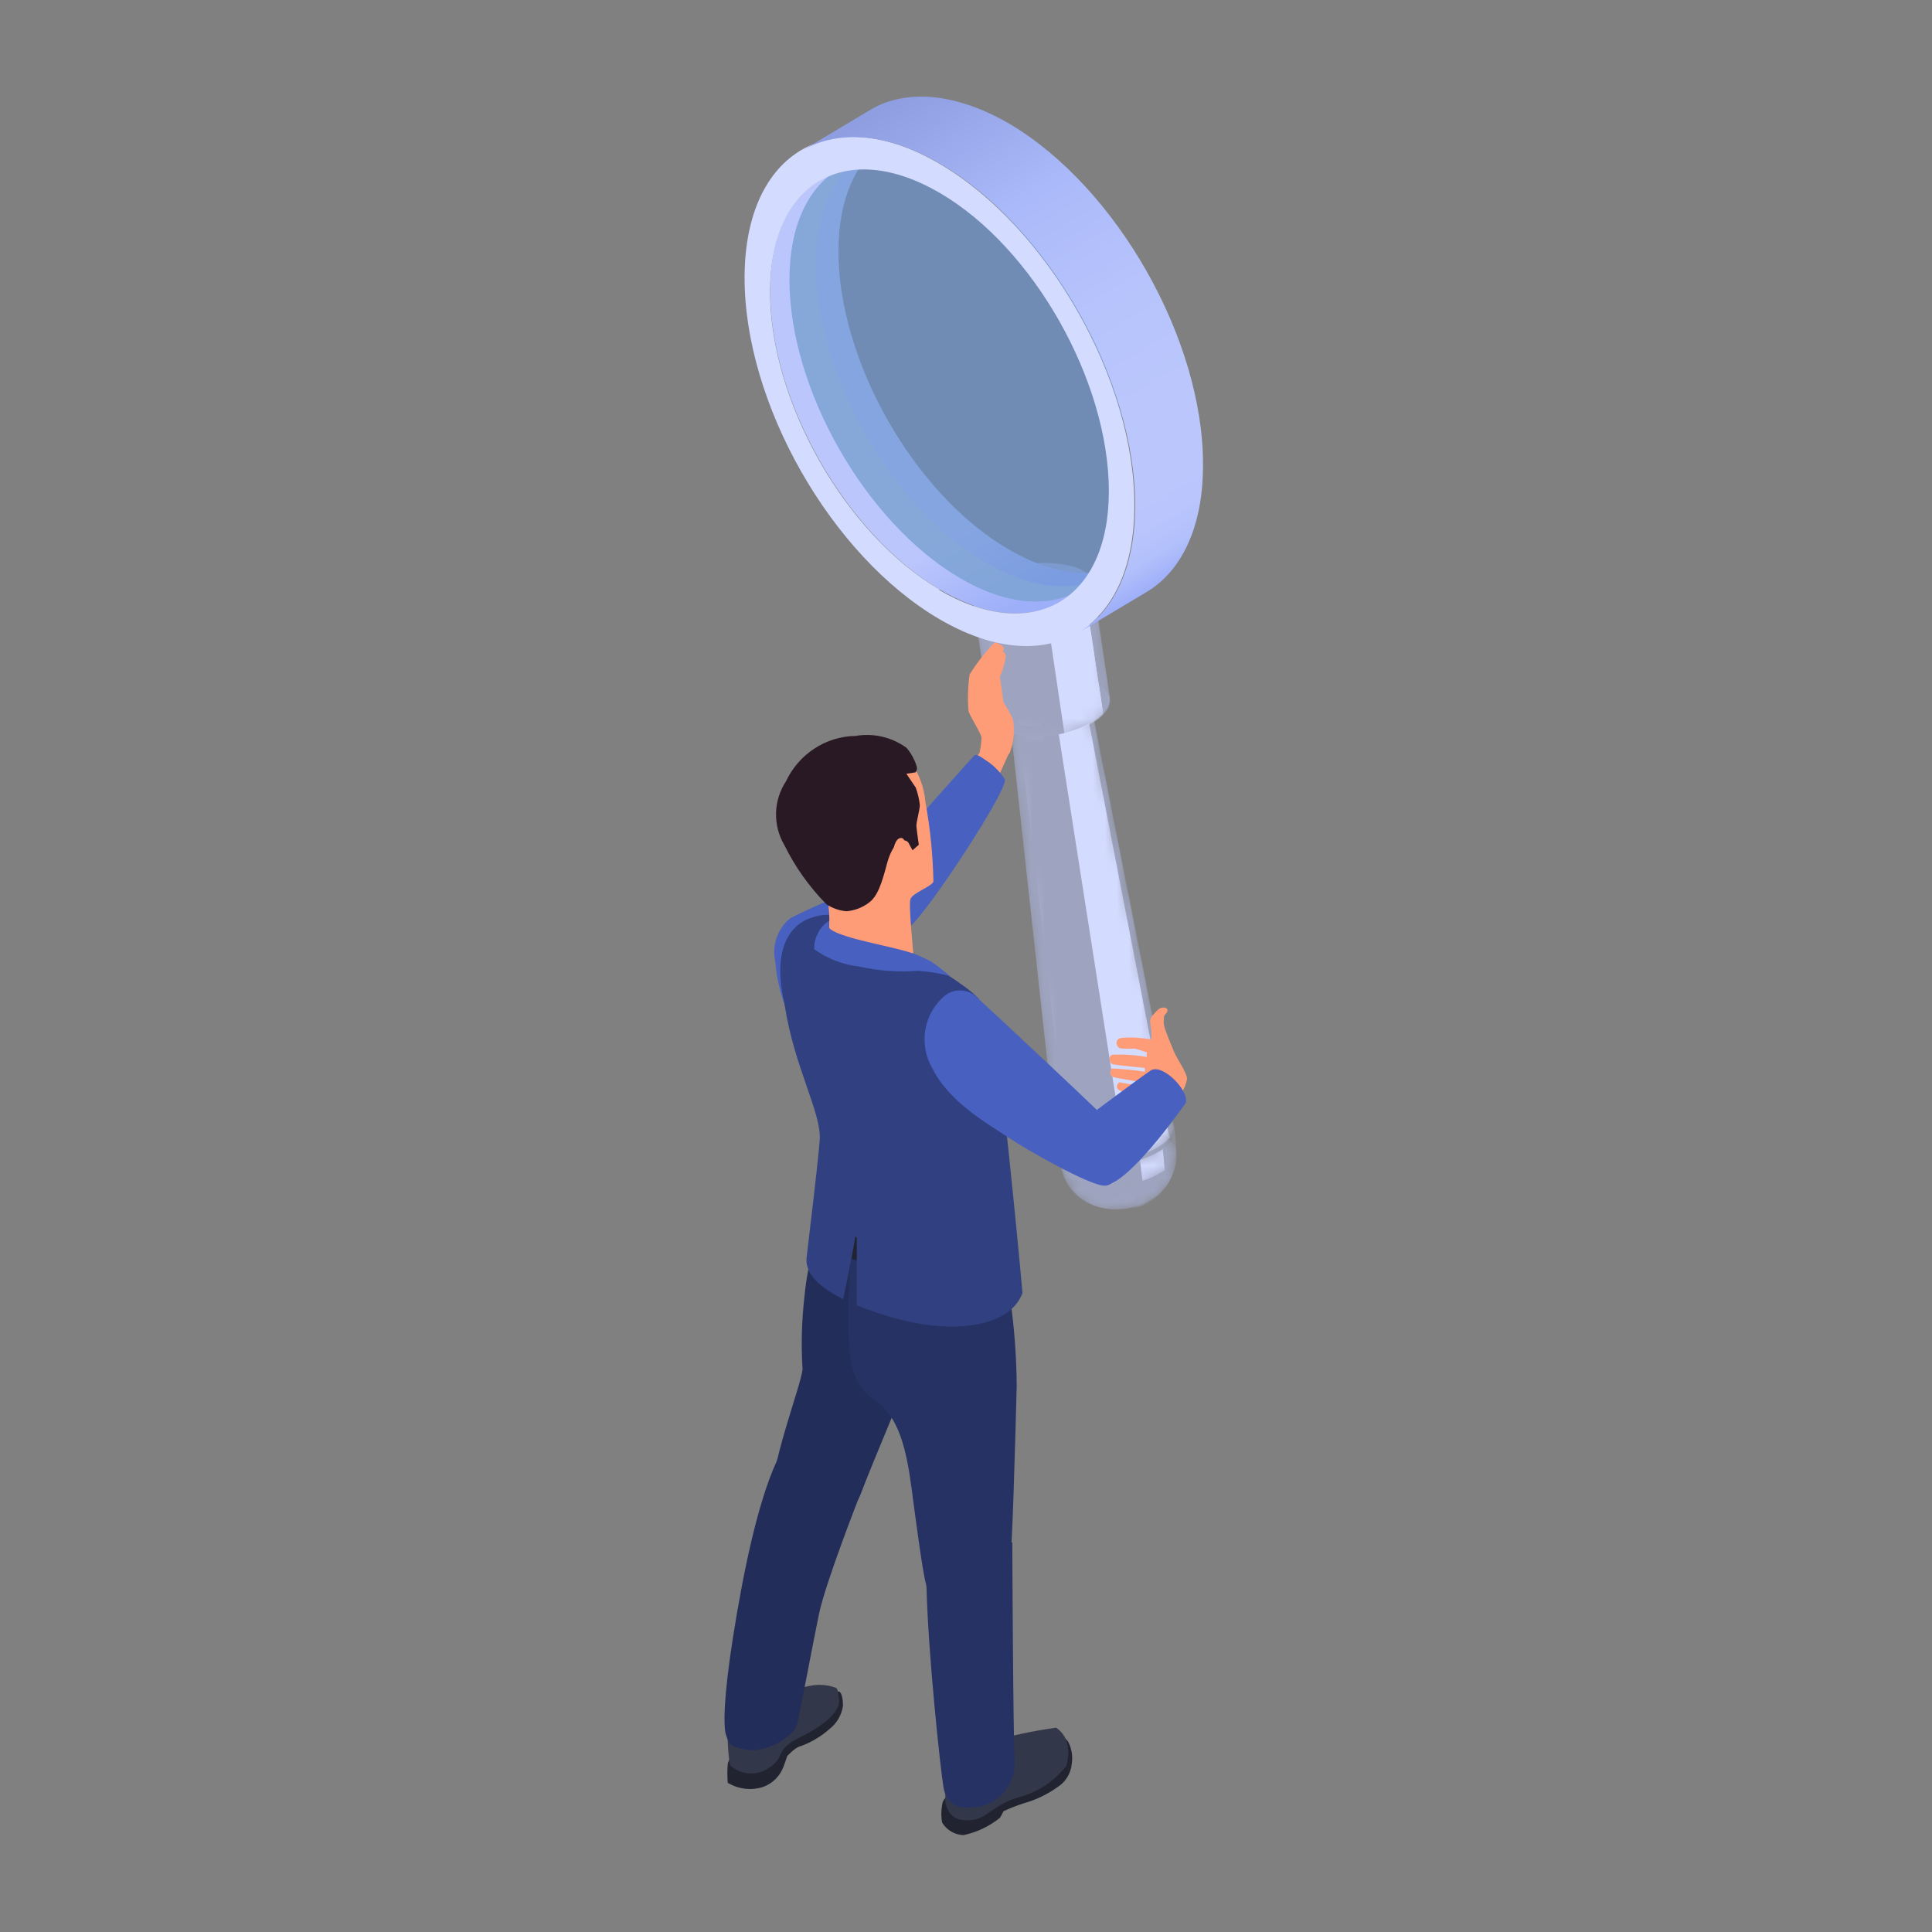 <svg width="160" height="160" viewBox="0 0 160 160" fill="none" xmlns="http://www.w3.org/2000/svg">
<rect x="0" y="0" width="160" height="160" fill="#808080" stroke="none"/>
<path d="M93.815 98.852C94.153 98.981 94.138 99.253 93.815 99.453C93.625 99.559 93.417 99.627 93.202 99.651C92.987 99.676 92.77 99.657 92.562 99.596C92.238 99.468 92.252 99.196 92.562 98.996C92.947 98.788 93.394 98.737 93.815 98.852Z" fill="#A2A8C4"/>
<mask id="mask0_1903_414" style="mask-type:luminance" maskUnits="userSpaceOnUse" x="87" y="93" width="11" height="8">
<path d="M87.959 96.807C87.804 96.149 88.296 95.377 89.366 94.748C91.426 93.643 93.824 93.382 96.067 94.018C96.145 94.96 95.972 95.907 95.566 96.757C95.159 97.608 94.535 98.332 93.758 98.853C93.338 98.737 92.89 98.788 92.505 98.996C92.154 99.196 92.139 99.468 92.505 99.597C92.713 99.657 92.931 99.676 93.146 99.652C93.361 99.627 93.569 99.56 93.758 99.454C94.124 99.253 94.138 98.981 93.758 98.853C94.535 98.332 95.159 97.608 95.566 96.757C95.972 95.907 96.145 94.96 96.067 94.018C96.898 94.319 97.32 94.79 97.362 95.32C97.362 95.463 97.362 95.663 97.362 95.806C97.355 96.051 97.326 96.295 97.278 96.536C97.226 96.781 97.15 97.02 97.052 97.251C96.957 97.49 96.839 97.72 96.701 97.937C96.19 98.706 95.471 99.307 94.631 99.668C93.695 100.074 92.671 100.222 91.661 100.097C90.728 99.994 89.851 99.593 89.155 98.953C88.869 98.696 88.622 98.397 88.423 98.066C88.195 97.678 88.037 97.252 87.959 96.807Z" fill="white"/>
</mask>
<g mask="url(#mask0_1903_414)">
<path d="M87.959 96.807C89.141 101.17 94.998 101.099 96.912 97.666C97.297 96.949 97.473 96.135 97.419 95.32C97.419 94.79 96.954 94.319 96.124 94.018C96.202 94.96 96.029 95.907 95.622 96.757C95.216 97.608 94.592 98.332 93.815 98.853C94.153 98.981 94.139 99.253 93.815 99.454C93.626 99.56 93.418 99.627 93.203 99.652C92.988 99.676 92.77 99.657 92.562 99.597C92.239 99.468 92.253 99.196 92.562 98.996C92.947 98.788 93.395 98.737 93.815 98.853C94.592 98.332 95.216 97.608 95.622 96.757C96.029 95.907 96.202 94.96 96.124 94.018C93.881 93.382 91.483 93.643 89.423 94.748C88.297 95.391 87.804 96.178 88.015 96.807H87.959Z" fill="#9EA4BF"/>
<path d="M93.815 98.853C94.153 98.981 94.139 99.253 93.815 99.453C93.626 99.56 93.417 99.627 93.202 99.652C92.987 99.676 92.77 99.657 92.562 99.597C92.238 99.468 92.252 99.196 92.562 98.996C92.947 98.788 93.394 98.737 93.815 98.853C94.592 98.332 95.216 97.608 95.622 96.757C96.028 95.906 96.202 94.96 96.124 94.018C94.815 93.604 93.423 93.54 92.083 93.832L92.407 93.946C94.688 94.819 95.138 97.68 93.547 98.381C93.125 98.567 92.66 98.667 92.252 98.896C91.844 99.124 91.689 99.382 91.323 99.482C90.845 99.573 90.351 99.502 89.915 99.282C89.272 98.983 88.747 98.47 88.427 97.828C88.108 97.186 88.012 96.453 88.156 95.749C88.037 95.894 87.951 96.064 87.905 96.247C87.858 96.43 87.853 96.622 87.888 96.807L87.973 97.122C88.047 97.354 88.141 97.579 88.254 97.794L88.409 98.066L88.634 98.409L88.832 98.652L89.141 98.953L89.366 99.153C89.492 99.252 89.624 99.343 89.761 99.425L90 99.582C90.182 99.677 90.37 99.758 90.563 99.825L90.816 99.911L91.14 100.011H91.379H91.647H91.872H92.956H93.167H93.364H93.576H93.773H93.984H94.195L94.406 99.925L94.617 99.84L94.843 99.74L95.082 99.611L95.307 99.468C95.617 99.253 95.687 99.196 95.955 98.981L96.152 98.781L96.518 98.352L96.687 98.109C96.687 97.98 96.856 97.823 96.912 97.694L97.039 97.422C97.039 97.293 97.151 97.136 97.179 97.007L97.264 96.707C97.264 96.593 97.264 96.421 97.334 96.307V95.491C97.334 94.962 96.87 94.49 96.039 94.19C96.117 95.132 95.944 96.078 95.538 96.929C95.131 97.78 94.507 98.503 93.73 99.024L93.815 98.853Z" fill="#9EA4BF"/>
<path d="M89.986 97.466C91.084 98.295 93.237 97.151 92.914 95.921C92.776 95.603 92.551 95.332 92.265 95.141C91.978 94.951 91.644 94.85 91.302 94.85C90.96 94.85 90.625 94.951 90.339 95.141C90.053 95.332 89.827 95.603 89.69 95.921C89.562 96.175 89.521 96.465 89.575 96.745C89.628 97.025 89.773 97.279 89.986 97.466Z" fill="#D3DBFF"/>
<path d="M90.732 96.664C90.846 96.76 90.981 96.827 91.125 96.859C91.269 96.892 91.419 96.888 91.562 96.85C91.773 96.764 92.294 96.535 92.21 96.049C92.153 95.918 92.065 95.804 91.954 95.715C91.844 95.626 91.714 95.566 91.576 95.54C91.438 95.513 91.295 95.52 91.16 95.562C91.026 95.603 90.903 95.677 90.802 95.777C90.69 95.897 90.628 96.056 90.628 96.221C90.628 96.386 90.69 96.544 90.802 96.664H90.732Z" fill="#E6EAFF"/>
</g>
<mask id="mask1_1903_414" style="mask-type:luminance" maskUnits="userSpaceOnUse" x="95" y="92" width="3" height="4">
<path d="M97.419 95.32C97.419 94.79 96.954 94.318 96.124 94.018L95.955 92.173C96.799 92.502 97.236 92.974 97.278 93.517C97.32 94.061 97.376 94.719 97.419 95.32Z" fill="white"/>
</mask>
<g mask="url(#mask1_1903_414)">
<path d="M97.419 95.32L97.278 93.489C97.278 92.945 96.799 92.473 95.955 92.144L96.124 93.989C96.954 94.29 97.376 94.762 97.419 95.291V95.32Z" fill="#9EA4BF"/>
</g>
<mask id="mask2_1903_414" style="mask-type:luminance" maskUnits="userSpaceOnUse" x="87" y="91" width="10" height="6">
<path d="M87.551 95.062C87.396 94.376 87.903 93.632 89.057 92.931C91.177 91.796 93.644 91.525 95.955 92.173L96.124 94.018C93.88 93.382 91.483 93.643 89.423 94.748C88.297 95.391 87.804 96.178 88.015 96.808C87.818 96.221 87.691 95.635 87.551 95.062Z" fill="white"/>
</mask>
<g mask="url(#mask2_1903_414)">
<path d="M96.124 94.018L95.955 92.173C94.585 91.748 93.132 91.684 91.731 91.987L92.013 93.832C93.358 93.54 94.754 93.604 96.067 94.018H96.124Z" fill="#9EA4BF"/>
<path d="M92.069 93.832L91.788 92.058C90.834 92.225 89.912 92.543 89.057 93.002C88.582 93.255 88.165 93.606 87.832 94.032L88.226 95.82C88.553 95.407 88.961 95.066 89.423 94.819C90.25 94.37 91.144 94.061 92.069 93.903V93.832Z" fill="#D3DBFF"/>
<path d="M88.226 95.748L87.832 93.96C87.707 94.111 87.617 94.288 87.568 94.479C87.519 94.669 87.513 94.869 87.55 95.062L87.959 96.807C87.923 96.621 87.929 96.43 87.975 96.247C88.021 96.064 88.107 95.894 88.226 95.748Z" fill="#9EA4BF"/>
</g>
<mask id="mask3_1903_414" style="mask-type:luminance" maskUnits="userSpaceOnUse" x="87" y="93" width="11" height="6">
<path d="M87.959 96.807C87.818 96.221 87.692 95.634 87.551 95.062C87.656 95.35 87.83 95.607 88.055 95.811C88.281 96.016 88.552 96.161 88.846 96.235C91.156 96.883 93.623 96.612 95.744 95.477C96.814 94.862 97.32 94.147 97.278 93.517C97.278 93.817 97.278 94.118 97.278 94.418C97.278 94.719 97.278 95.019 97.349 95.319C97.349 95.934 96.898 96.621 95.856 97.222C93.797 98.327 91.399 98.588 89.156 97.951C88.881 97.872 88.629 97.726 88.42 97.527C88.212 97.328 88.054 97.081 87.959 96.807Z" fill="white"/>
</mask>
<g mask="url(#mask3_1903_414)">
<path d="M87.959 96.807L87.551 95.061C87.656 95.349 87.83 95.607 88.055 95.811C88.281 96.015 88.552 96.161 88.846 96.234C90.694 96.783 92.665 96.723 94.477 96.063L94.618 97.779C92.88 98.398 90.996 98.453 89.226 97.937C88.938 97.867 88.672 97.727 88.451 97.527C88.229 97.327 88.061 97.075 87.959 96.792V96.807Z" fill="#9EA4BF"/>
<path d="M94.617 97.78L94.406 96.049C94.894 95.901 95.365 95.705 95.814 95.463C96.005 95.357 96.188 95.237 96.363 95.105L96.532 96.864C96.36 96.988 96.181 97.103 95.997 97.208C95.581 97.444 95.142 97.635 94.688 97.78H94.617Z" fill="#D3DBFF"/>
<path d="M96.461 96.879L96.293 95.119C96.575 94.956 96.812 94.724 96.984 94.445C97.156 94.165 97.257 93.846 97.278 93.517L97.419 95.319C97.4 95.64 97.303 95.951 97.136 96.223C96.969 96.496 96.737 96.721 96.461 96.879Z" fill="#9EA4BF"/>
</g>
<mask id="mask4_1903_414" style="mask-type:luminance" maskUnits="userSpaceOnUse" x="87" y="91" width="9" height="5">
<path d="M87.466 94.561C87.395 93.903 87.902 93.131 89 92.559C91.121 91.423 93.588 91.152 95.898 91.8C95.906 91.924 95.906 92.049 95.898 92.172C93.588 91.524 91.121 91.795 89 92.93C87.846 93.603 87.339 94.361 87.494 95.062C87.501 95.019 87.501 94.976 87.494 94.933C87.5 94.895 87.5 94.856 87.494 94.819C87.494 94.819 87.494 94.733 87.494 94.69C87.494 94.647 87.466 94.604 87.466 94.561Z" fill="white"/>
</mask>
<g mask="url(#mask4_1903_414)">
<path d="M87.466 94.561C87.481 94.73 87.509 94.898 87.551 95.062C87.396 94.389 87.903 93.631 89.057 92.93C91.178 91.795 93.644 91.524 95.955 92.172C95.963 92.049 95.963 91.924 95.955 91.8C93.644 91.152 91.178 91.423 89.057 92.559C87.959 93.174 87.452 93.903 87.523 94.561H87.466Z" fill="#9EA4BF"/>
<path d="M87.818 93.989C87.818 93.832 87.917 93.66 87.987 93.503C88.054 93.369 88.129 93.24 88.212 93.117C87.981 93.273 87.791 93.486 87.661 93.736C87.531 93.986 87.464 94.264 87.466 94.547V94.676V94.79V94.919V95.005C87.43 94.817 87.436 94.624 87.482 94.438C87.528 94.253 87.614 94.08 87.734 93.932L87.818 93.989Z" fill="#9EA4BF"/>
<path d="M90.774 91.844C91.135 91.835 91.495 91.879 91.844 91.972C93.21 91.694 94.622 91.763 95.955 92.173C95.963 92.049 95.963 91.925 95.955 91.801C94.27 91.286 92.473 91.286 90.788 91.801L90.774 91.844Z" fill="#9EA4BF"/>
</g>
<mask id="mask5_1903_414" style="mask-type:luminance" maskUnits="userSpaceOnUse" x="87" y="95" width="11" height="6">
<path d="M90.634 99.826C90.351 99.726 90.082 99.591 89.831 99.425C89.522 99.235 89.237 99.004 88.987 98.739L88.705 98.409C88.606 98.266 88.452 98.052 88.367 97.894C88.182 97.553 88.044 97.187 87.959 96.807C88.061 97.09 88.229 97.342 88.451 97.542C88.672 97.742 88.938 97.882 89.226 97.952C91.469 98.588 93.867 98.327 95.927 97.222C96.968 96.621 97.461 95.935 97.419 95.32C97.419 95.506 97.419 95.763 97.419 95.963C97.419 96.164 97.419 96.293 97.349 96.436C97.279 96.814 97.156 97.18 96.983 97.523C96.619 98.253 96.064 98.867 95.378 99.296C94.665 99.747 93.861 100.025 93.027 100.112C92.671 100.149 92.313 100.149 91.957 100.112C91.505 100.077 91.06 99.981 90.634 99.826Z" fill="white"/>
</mask>
<g mask="url(#mask5_1903_414)">
<path d="M90.634 99.826C89.977 99.586 89.389 99.185 88.923 98.658C88.456 98.132 88.125 97.496 87.959 96.807C88.061 97.09 88.229 97.342 88.451 97.542C88.672 97.742 88.938 97.882 89.226 97.952C91.469 98.588 93.867 98.327 95.927 97.222C96.968 96.621 97.461 95.935 97.419 95.32C97.56 99.268 93.351 100.898 90.634 99.826Z" fill="#9EA4BF"/>
<path d="M97.405 96.135C97.372 96.373 97.32 96.607 97.25 96.836L97.151 97.136C97.151 97.251 97.039 97.408 96.982 97.523L96.841 97.794C96.841 97.909 96.673 98.066 96.588 98.181L96.405 98.409L96.025 98.81L95.814 98.982C95.605 99.151 95.384 99.304 95.152 99.439L94.941 99.554L94.688 99.668L94.477 99.754L94.265 99.84H94.054H93.843H93.646H93.435H93.238H93.027H91.957H91.717H91.478H91.211H90.957L90.633 99.725L90.366 99.625C90.181 99.537 90.003 99.437 89.831 99.325L89.578 99.211C89.465 99.11 89.31 98.996 89.212 98.896L88.986 98.681L88.705 98.352L88.578 98.152C88.5 98.038 88.429 97.919 88.367 97.794L88.226 97.523C88.133 97.29 88.058 97.051 88.001 96.808C88.103 97.09 88.271 97.342 88.493 97.542C88.714 97.742 88.98 97.882 89.268 97.952C91.035 98.455 92.912 98.395 94.645 97.78H94.969C95.535 97.649 96.049 97.35 96.447 96.922C96.725 96.766 96.96 96.541 97.13 96.269C97.3 95.996 97.399 95.685 97.419 95.363V95.677C97.419 95.835 97.419 96.021 97.419 96.178L97.405 96.135Z" fill="#9EA4BF"/>
</g>
<mask id="mask6_1903_414" style="mask-type:luminance" maskUnits="userSpaceOnUse" x="87" y="93" width="11" height="4">
<path d="M87.551 95.062C87.551 94.847 87.48 94.676 87.466 94.561C87.466 95.076 87.959 95.548 88.79 95.863C91.1 96.511 93.567 96.24 95.687 95.105C96.828 94.447 97.349 93.675 97.208 93.017C97.22 93.183 97.22 93.351 97.208 93.517C97.208 94.161 96.743 94.862 95.673 95.477C93.553 96.612 91.086 96.883 88.775 96.235C88.495 96.15 88.239 96 88.026 95.796C87.814 95.593 87.651 95.341 87.551 95.062Z" fill="white"/>
</mask>
<g mask="url(#mask6_1903_414)">
<path d="M87.551 95.062C87.509 94.898 87.481 94.73 87.466 94.561C87.466 95.076 87.959 95.548 88.79 95.863C91.1 96.511 93.567 96.24 95.687 95.105C96.828 94.447 97.349 93.675 97.208 93.017C97.221 93.183 97.221 93.351 97.208 93.517C97.208 94.161 96.743 94.862 95.673 95.477C93.553 96.612 91.086 96.883 88.775 96.235C88.483 96.16 88.212 96.014 87.986 95.81C87.761 95.606 87.587 95.349 87.48 95.062H87.551Z" fill="#9EA4BF"/>
<path d="M88.846 96.235C88.553 96.16 88.282 96.015 88.057 95.81C87.831 95.606 87.657 95.349 87.551 95.062V94.919V94.833V94.719V94.605C87.551 95.119 88.043 95.591 88.874 95.906C90.304 96.349 91.825 96.399 93.28 96.049C93.748 96.111 94.221 96.111 94.688 96.049C92.855 96.739 90.853 96.819 88.973 96.278L88.846 96.235Z" fill="#9EA4BF"/>
<path d="M97.222 93.059V93.145V93.26V93.346V93.489C97.222 94.032 96.898 94.618 96.138 95.162C96.398 94.885 96.604 94.56 96.743 94.204C96.886 94.048 96.993 93.862 97.056 93.659C97.12 93.456 97.138 93.242 97.109 93.031L97.222 93.059Z" fill="#9EA4BF"/>
</g>
<mask id="mask7_1903_414" style="mask-type:luminance" maskUnits="userSpaceOnUse" x="89" y="57" width="9" height="37">
<path d="M97.207 93.016C97.109 92.53 96.687 92.101 95.898 91.8L89.394 57.156C89.93 57.356 90.239 57.657 90.296 58C92.604 69.672 94.908 81.344 97.207 93.016Z" fill="white"/>
</mask>
<g mask="url(#mask7_1903_414)">
<path d="M97.207 93.016L90.296 58C90.296 57.657 89.93 57.356 89.394 57.156L95.898 91.8C96.687 92.101 97.109 92.53 97.207 93.016Z" fill="#9EA4BF"/>
</g>
<mask id="mask8_1903_414" style="mask-type:luminance" maskUnits="userSpaceOnUse" x="83" y="56" width="13" height="39">
<path d="M83.566 59.059C83.566 58.616 83.876 58.115 84.622 57.629C86.089 56.842 87.795 56.653 89.394 57.099L95.898 91.801C93.588 91.152 91.121 91.424 89 92.559C87.902 93.174 87.395 93.903 87.466 94.561C86.171 82.737 84.871 70.903 83.566 59.059Z" fill="white"/>
</mask>
<g mask="url(#mask8_1903_414)">
<path d="M95.898 91.801L89.395 57.157C88.232 56.806 86.995 56.806 85.833 57.157L90.746 91.815C92.426 91.3 94.218 91.3 95.898 91.815V91.801Z" fill="#9EA4BF"/>
<path d="M90.746 91.844L85.833 57.185C85.413 57.309 85.007 57.477 84.622 57.686C84.427 57.788 84.246 57.918 84.087 58.072L88.198 93.117C88.445 92.902 88.714 92.715 89 92.559C89.549 92.244 90.136 92.004 90.746 91.844Z" fill="#D3DBFF"/>
<path d="M88.198 93.117L84.087 58.072C83.929 58.182 83.799 58.329 83.708 58.501C83.618 58.673 83.569 58.864 83.566 59.059L87.466 94.562C87.464 94.281 87.53 94.004 87.658 93.754C87.785 93.505 87.971 93.291 88.198 93.131V93.117Z" fill="#9EA4BF"/>
</g>
<mask id="mask9_1903_414" style="mask-type:luminance" maskUnits="userSpaceOnUse" x="83" y="58" width="15" height="39">
<path d="M87.466 94.561C86.171 82.737 84.871 70.903 83.566 59.059C83.566 59.431 83.918 59.745 84.481 59.96C86.079 60.414 87.786 60.23 89.254 59.445C90.042 58.987 90.394 58.458 90.295 58.015L93.758 75.523C94.913 81.359 96.062 87.195 97.207 93.031C97.348 93.703 96.827 94.461 95.687 95.119C93.566 96.254 91.1 96.526 88.789 95.877C87.959 95.548 87.522 95.076 87.466 94.561Z" fill="white"/>
</mask>
<g mask="url(#mask9_1903_414)">
<path d="M87.466 94.561L83.566 59.059C83.566 59.431 83.918 59.745 84.481 59.96C85.468 60.269 86.518 60.303 87.522 60.06L93.153 96.006C91.698 96.355 90.177 96.306 88.747 95.863C87.916 95.548 87.48 95.076 87.424 94.561H87.466Z" fill="#9EA4BF"/>
<path d="M93.196 96.006L87.565 60.06C88.169 59.942 88.752 59.735 89.296 59.445C89.6 59.287 89.868 59.068 90.085 58.801L96.884 94.189C96.558 94.564 96.167 94.874 95.73 95.105C94.95 95.534 94.109 95.838 93.238 96.006H93.196Z" fill="#D3DBFF"/>
<path d="M96.841 94.189L89.986 58.801C90.087 58.697 90.163 58.571 90.207 58.431C90.251 58.292 90.262 58.144 90.239 58L97.151 93.016C97.18 93.227 97.162 93.442 97.099 93.644C97.035 93.847 96.928 94.033 96.785 94.189H96.841Z" fill="#9EA4BF"/>
</g>
<path d="M90.549 56.499C92.422 57.214 92.323 58.716 90.338 59.846C88.178 61.015 85.656 61.292 83.3 60.618C81.427 59.903 81.526 58.416 83.525 57.271C85.685 56.116 88.196 55.84 90.549 56.499ZM89.395 57.157C87.796 56.71 86.089 56.899 84.623 57.686C83.215 58.459 83.215 59.474 84.482 59.96C86.079 60.415 87.787 60.23 89.254 59.446C90.662 58.659 90.662 57.643 89.395 57.157Z" fill="#A2A8C4"/>
<mask id="mask10_1903_414" style="mask-type:luminance" maskUnits="userSpaceOnUse" x="89" y="46" width="3" height="12">
<path d="M91.887 57.729C91.802 57.228 91.366 56.771 90.479 56.456L89.071 46.944C89.888 47.258 90.338 47.702 90.479 48.217C90.859 51.121 91.394 54.868 91.887 57.729Z" fill="white"/>
</mask>
<g mask="url(#mask10_1903_414)">
<path d="M91.887 57.729L90.479 48.217C90.409 47.702 89.958 47.258 89.071 46.944L90.479 56.456C91.296 56.771 91.732 57.228 91.887 57.729Z" fill="#9EA4BF"/>
</g>
<mask id="mask11_1903_414" style="mask-type:luminance" maskUnits="userSpaceOnUse" x="80" y="46" width="11" height="14">
<path d="M80.54 49.833C80.442 49.161 80.962 48.403 82.089 47.759C84.248 46.586 86.771 46.309 89.127 46.987L90.535 56.499C88.178 55.836 85.66 56.112 83.496 57.271C82.356 57.915 81.835 58.702 81.948 59.345C81.54 56.484 80.977 52.68 80.54 49.833Z" fill="white"/>
</mask>
<g mask="url(#mask11_1903_414)">
<path d="M90.549 56.499L89.141 46.987C87.574 46.508 85.907 46.483 84.327 46.915L85.734 56.427C87.309 55.979 88.974 55.979 90.549 56.427V56.499Z" fill="#9EA4BF"/>
<path d="M85.762 56.427L84.355 46.915C83.593 47.094 82.859 47.378 82.173 47.759C81.803 47.965 81.462 48.22 81.159 48.517L82.567 58.044C82.86 57.73 83.203 57.469 83.581 57.271C84.269 56.896 85.003 56.612 85.762 56.427Z" fill="#D3DBFF"/>
<path d="M82.539 58.044L81.131 48.518C80.948 48.68 80.805 48.884 80.712 49.112C80.619 49.34 80.579 49.587 80.596 49.834L82.004 59.346C81.982 59.101 82.02 58.855 82.113 58.628C82.206 58.401 82.352 58.201 82.539 58.044Z" fill="#9EA4BF"/>
</g>
<path d="M89.085 46.987C90.971 47.702 90.873 49.204 88.874 50.334C86.714 51.507 84.191 51.784 81.835 51.106C79.963 50.391 80.047 48.889 82.046 47.759C84.206 46.586 86.729 46.309 89.085 46.987Z" fill="#A2A8C4"/>
<mask id="mask12_1903_414" style="mask-type:luminance" maskUnits="userSpaceOnUse" x="80" y="48" width="13" height="13">
<path d="M82.004 59.345L80.596 49.833C80.681 50.333 81.117 50.791 82.004 51.106C84.36 51.784 86.883 51.507 89.043 50.333C90.169 49.69 90.69 48.903 90.591 48.259L91.999 57.771C92.097 58.444 91.576 59.202 90.45 59.846C88.29 61.015 85.768 61.291 83.412 60.618C82.525 60.318 82.074 59.86 82.004 59.345Z" fill="white"/>
</mask>
<g mask="url(#mask12_1903_414)">
<path d="M82.004 59.345L80.596 49.833C80.681 50.334 81.117 50.791 82.004 51.106C83.572 51.578 85.237 51.602 86.818 51.178L88.226 60.69C86.653 61.145 84.985 61.145 83.412 60.69C82.609 60.389 82.159 59.932 82.088 59.417L82.004 59.345Z" fill="#9EA4BF"/>
<path d="M88.142 60.69L86.734 51.178C87.496 50.999 88.23 50.715 88.916 50.334C89.286 50.128 89.627 49.873 89.93 49.576L91.394 59.159C91.091 59.457 90.75 59.712 90.38 59.917C89.693 60.307 88.953 60.591 88.184 60.761L88.142 60.69Z" fill="#D3DBFF"/>
<path d="M91.394 59.159L89.986 49.647C90.171 49.487 90.317 49.283 90.41 49.055C90.503 48.826 90.541 48.578 90.521 48.331L91.928 57.843C91.946 58.09 91.907 58.337 91.814 58.566C91.722 58.794 91.577 58.997 91.394 59.159Z" fill="#9EA4BF"/>
</g>
<path d="M83.581 62.449C83.95 61.545 84.057 60.553 83.891 59.588C83.666 59.091 83.402 58.613 83.102 58.158C83.102 58.158 82.821 56.055 82.778 55.898C82.736 55.741 82.032 55.498 82.004 55.898C81.954 56.67 81.954 57.444 82.004 58.215C82.003 58.856 81.961 59.497 81.878 60.132C81.79 60.657 81.848 61.198 82.046 61.691C82.398 62.235 83.581 62.449 83.581 62.449Z" fill="#FF9C78"/>
<path d="M82.82 59.259C82.603 58.279 82.556 57.267 82.68 56.27C82.97 55.72 83.17 55.126 83.271 54.51C83.356 54.053 83.06 53.981 83.06 53.981C83.06 53.981 83.215 53.652 83.06 53.538C82.971 53.454 82.865 53.39 82.75 53.352C82.75 53.352 82.469 53.137 82.356 53.223C81.58 54.023 80.891 54.906 80.301 55.855C80.156 56.844 80.123 57.847 80.202 58.844C80.301 59.316 81.258 60.704 81.286 61.104C81.268 61.524 81.212 61.94 81.117 62.349L79.625 64.509C79.625 64.509 81.877 65.939 82.117 65.496C82.356 65.052 83.524 62.449 83.524 62.449L82.82 59.259Z" fill="#FF9C78"/>
<path d="M81.976 63.193C81.342 62.764 80.892 62.392 80.695 62.564C80.498 62.735 71.319 73.006 71.178 73.549C71.038 74.093 73.825 78.069 75.402 76.696C76.978 75.323 83.341 65.625 83.229 64.552C82.892 64.028 82.468 63.569 81.976 63.193Z" fill="#4860BF"/>
<path d="M73.093 73.592H71.178C69.213 74.284 67.295 75.106 65.435 76.052C64.918 76.475 64.529 77.038 64.313 77.675C64.096 78.313 64.061 79 64.21 79.657C64.35 81.413 64.828 83.123 65.618 84.692C65.773 84.82 70.559 79.814 71.587 79.571C73.095 78.981 74.422 77.994 75.43 76.71C75.782 76.152 73.093 73.592 73.093 73.592Z" fill="#4860BF"/>
<path d="M60.846 145.126C60.846 145.126 60.283 145.755 60.269 146.113C60.226 146.622 60.226 147.134 60.269 147.644C60.699 147.903 61.178 148.068 61.675 148.13C62.171 148.191 62.675 148.148 63.154 148.001C63.548 147.867 63.907 147.646 64.206 147.354C64.505 147.062 64.738 146.707 64.886 146.313C64.971 146.099 65.196 145.426 65.196 145.426C65.196 145.426 65.871 144.697 66.266 144.625C67.154 144.308 67.976 143.823 68.687 143.195C69.297 142.726 69.702 142.033 69.813 141.264C69.813 140.763 69.729 140.22 69.503 140.091C68.944 140.076 68.385 140.139 67.842 140.277L60.846 145.126Z" fill="#212430"/>
<path d="M79.019 148.53C79.019 148.53 78.09 148.673 78.02 149.502C77.935 149.975 77.935 150.46 78.02 150.933C78.207 151.243 78.467 151.501 78.777 151.683C79.086 151.865 79.436 151.966 79.794 151.977C80.894 151.744 81.925 151.255 82.806 150.547C82.917 150.373 83.016 150.191 83.102 150.003C83.641 149.748 84.196 149.529 84.763 149.345C85.772 149.068 86.725 148.613 87.578 148.001C87.911 147.792 88.191 147.508 88.397 147.17C88.602 146.833 88.727 146.451 88.761 146.055C88.85 145.459 88.757 144.85 88.493 144.31C88.381 144.038 87.846 143.509 86.565 143.566C85.284 143.624 79.019 148.53 79.019 148.53Z" fill="#212430"/>
<path d="M60.269 142.594C60.221 143.789 60.278 144.985 60.438 146.17C60.875 146.576 61.434 146.82 62.025 146.861C62.615 146.903 63.202 146.74 63.69 146.399C65.168 145.426 64.028 144.968 66.294 143.853C68.561 142.737 69.588 141.578 69.49 140.806C69.391 140.033 69.391 139.89 69.222 139.776C68.579 139.537 67.885 139.472 67.209 139.59C66.009 139.809 64.825 140.105 63.662 140.477L60.269 142.594Z" fill="#33374A"/>
<path d="M78.302 148.144C78.302 148.974 78.203 149.16 78.456 149.761C78.71 150.361 79.174 150.848 80.455 150.733C81.736 150.619 82.37 149.389 84.397 148.831C85.938 148.427 87.307 147.523 88.296 146.256C88.448 145.796 88.501 145.308 88.451 144.826C88.434 144.476 88.336 144.136 88.165 143.833C87.993 143.53 87.754 143.272 87.466 143.081C85.563 143.342 83.681 143.744 81.835 144.282L78.302 148.144Z" fill="#33374A"/>
<path d="M68.87 99.21C67.649 101.786 66.886 104.561 66.618 107.406C66.391 109.395 66.339 111.401 66.463 113.4C66.322 114.83 63.647 121.624 63.957 124.271C64.267 126.917 70.236 126.531 71.263 123.77C72.291 121.009 75.754 113.042 76.007 111.841C76.261 110.639 77.415 102.142 75.374 100.097C73.332 98.052 68.87 99.21 68.87 99.21Z" fill="#222E59"/>
<path d="M71.389 101.041C70.897 101.627 70.334 104.145 70.249 108.193C70.165 112.241 70.418 114.601 72.431 115.946C74.444 117.29 75.064 120.022 75.5 123.312C75.936 126.602 76.415 130.264 76.725 131.351C77.034 132.438 80.835 132.524 81.75 132.138L82.665 131.766C82.96 131.486 83.197 131.15 83.364 130.777C83.531 130.404 83.623 130.001 83.637 129.592C83.848 127.932 84.045 120.409 84.2 114.787C84.166 109.947 83.48 105.134 82.159 100.483C81.821 99.897 71.389 101.041 71.389 101.041Z" fill="#263263"/>
<path d="M68.504 99.854L67.631 102.243C68.595 103.272 69.801 104.035 71.136 104.46C73.847 105.788 76.88 106.285 79.864 105.89C82.848 105.29 83.144 104.603 83.144 104.603L82.595 102.071L68.504 99.854Z" fill="#212430"/>
<path d="M77.007 125.572C77.007 125.572 76.598 125.701 76.725 131.294C76.852 136.887 77.865 146.37 78.133 148.001C78.4 149.631 79.54 149.932 81.356 149.56C82.176 149.335 82.893 148.826 83.381 148.121C83.87 147.415 84.1 146.558 84.031 145.698C83.904 144.268 83.834 127.746 83.834 127.746L77.007 125.572Z" fill="#263263"/>
<path d="M71.193 123.87C71.193 123.87 68.377 131.022 67.828 133.654C67.279 136.286 66.336 141.421 66.026 142.723C65.717 144.024 63.211 145.183 61.803 144.911C60.395 144.639 60.395 144.425 60.142 143.738C59.889 143.052 59.917 140.591 60.705 135.585C61.493 130.579 62.69 124.542 64.337 120.981C65.984 117.419 71.193 123.87 71.193 123.87Z" fill="#222E59"/>
<path d="M82.722 102.643C81.596 104.073 77.246 104.331 75.36 103.987C73.474 103.644 68.026 101.584 68.152 100.34C68.342 98.21 68.421 96.071 68.392 93.932C66.954 90.249 65.774 86.468 64.858 82.617C63.802 77.268 66.547 76.166 67.322 75.966C67.829 75.79 68.368 75.726 68.902 75.778C69.436 75.83 69.953 75.996 70.419 76.266C72.423 77.111 74.353 78.126 76.19 79.299C77.345 80.028 80.948 82.16 81.258 83.046C82.025 86.677 82.496 90.366 82.666 94.075C82.708 97.107 82.722 102.643 82.722 102.643Z" fill="#304080"/>
<path d="M82.496 86.637C81.722 81.43 64.196 78.055 64.984 83.233C65.773 88.411 68.067 92.201 67.884 94.447C67.701 96.693 66.983 102.571 66.8 104.131C66.674 105.246 67.476 106.419 69.827 107.592C70.798 103.044 70.953 101.599 70.953 101.599V108.093C71.671 108.393 72.487 108.679 73.417 108.965C78.583 110.582 83.594 110.038 84.678 107.077C84.692 107.077 83.271 91.844 82.496 86.637Z" fill="#304080"/>
<path d="M97.869 90.471C98.092 90.13 98.241 89.745 98.305 89.341C98.305 88.854 97.461 87.667 97.25 87.152C97.038 86.637 96.475 85.321 96.405 84.921C96.335 84.52 96.405 84.249 96.405 84.163C96.405 84.077 96.715 83.848 96.687 83.633C96.658 83.419 96.166 83.333 95.884 83.633C95.603 83.934 95.265 84.206 95.251 84.563C95.268 84.847 95.305 85.129 95.363 85.407C95.363 85.55 95.363 86.165 95.363 86.165C95.135 86.548 94.996 86.978 94.955 87.424C95.044 87.966 95.272 88.474 95.617 88.897C95.912 89.212 96.658 90.07 96.658 90.07L97.869 90.471Z" fill="#FF9C78"/>
<path d="M95.772 86.136C95.133 86.031 94.489 85.959 93.843 85.922C93.153 85.922 92.745 85.922 92.576 86.079C92.519 86.146 92.481 86.229 92.469 86.317C92.457 86.405 92.471 86.495 92.508 86.575C92.546 86.655 92.605 86.723 92.68 86.77C92.754 86.816 92.84 86.84 92.928 86.837C93.284 86.858 93.641 86.858 93.998 86.837L95.068 87.181L94.983 87.538C94.026 87.365 93.054 87.303 92.083 87.352C91.745 87.552 91.914 88.01 92.083 88.11C92.252 88.21 94.814 88.439 94.814 88.439V88.754C93.909 88.616 92.998 88.525 92.083 88.482C91.971 88.568 91.773 89.054 92.21 89.198C92.646 89.341 94.533 89.569 94.716 89.712C94.899 89.856 94.716 89.984 94.716 89.984L92.689 89.627C92.689 89.627 92.238 89.984 92.689 90.285C93.647 90.676 94.629 91.001 95.631 91.257C95.631 91.257 97.109 91.686 97.292 90.828C97.439 89.72 97.348 88.593 97.024 87.524C96.678 86.999 96.256 86.532 95.772 86.136Z" fill="#FF9C78"/>
<path d="M68.18 73.305C68.632 74.528 68.782 75.844 68.617 77.139C68.476 77.969 72.023 78.412 73.093 78.698C74.163 78.984 75.557 79.356 75.641 79.399C75.726 79.442 75.205 74.965 75.402 74.45C75.599 73.935 77.105 73.448 77.302 73.019C77.26 70.811 77.039 68.611 76.641 66.44C76.536 65.183 76.082 63.982 75.331 62.978C74.067 63.024 72.811 63.211 71.587 63.536L68.18 73.305Z" fill="#FF9C78"/>
<path d="M75.697 78.984C74.374 78.541 72.882 78.283 71.165 77.84C69.447 77.396 68.645 77.01 68.659 76.767C68.673 76.524 68.659 76.252 68.659 76.252C68.237 76.519 67.904 76.907 67.701 77.368C67.504 77.751 67.411 78.18 67.434 78.612C68.531 79.406 69.811 79.899 71.15 80.043C72.748 80.406 74.389 80.527 76.021 80.4C76.925 80.454 77.822 80.602 78.696 80.844C78.696 80.844 77.612 79.957 77.19 79.685C76.767 79.413 75.697 78.984 75.697 78.984Z" fill="#4860BF"/>
<path d="M75.205 69.744C74.698 69.286 73.896 69.873 73.459 71.518C73.023 73.163 72.671 74.264 71.925 74.779C71.39 75.177 70.756 75.414 70.095 75.466C69.508 75.415 68.942 75.219 68.448 74.894C67.031 73.46 65.852 71.804 64.957 69.987C64.483 69.183 64.244 68.257 64.269 67.32C64.294 66.383 64.582 65.472 65.097 64.695C65.619 63.587 66.434 62.65 67.451 61.988C68.468 61.326 69.647 60.965 70.855 60.947C71.588 60.82 72.339 60.842 73.064 61.011C73.789 61.181 74.473 61.494 75.078 61.934C75.454 62.377 75.736 62.893 75.909 63.45C75.941 63.537 75.948 63.631 75.931 63.722C75.914 63.813 75.872 63.897 75.81 63.965L75.064 64.08L75.838 65.224C76.006 65.686 76.12 66.166 76.176 66.654C76.176 67.098 75.867 68.085 75.895 68.442C75.923 68.8 76.092 69.959 76.092 69.959L75.571 70.416L75.205 69.744Z" fill="#291925"/>
<path d="M74.726 69.415C74.29 69.272 73.952 70.001 73.98 70.717C74.008 71.432 74.614 72.49 74.994 72.362C75.374 72.233 74.994 70.931 74.994 70.545C74.994 70.159 75.022 69.572 74.726 69.415Z" fill="#FF9C78"/>
<path d="M78.33 82.388C77.447 83.093 76.847 84.101 76.643 85.222C76.438 86.344 76.643 87.502 77.218 88.482C78.626 91.343 82.032 93.202 83.51 94.204C84.989 95.205 90.31 98.237 91.506 98.194C92.703 98.151 92.914 95.863 92.618 94.933C92.248 93.783 91.622 92.736 90.788 91.872C89.817 90.914 82.117 83.69 81.061 82.746C80.728 82.356 80.266 82.105 79.763 82.039C79.259 81.973 78.749 82.097 78.33 82.388Z" fill="#4860BF"/>
<path d="M98.207 91.329C98.461 90.242 96.222 88.039 95.293 88.654C94.364 89.269 89.212 93.131 89.212 93.131C89.212 93.131 89.845 98.938 92.027 98.009C94.209 97.079 98.207 91.329 98.207 91.329Z" fill="#4860BF"/>
<path d="M67.828 14.988L73.529 11.627C71.01 13.057 69.447 16.29 69.433 20.796C69.433 29.864 75.683 40.921 83.51 45.484C87.424 47.773 90.971 47.988 93.519 46.471L87.888 49.847C85.326 51.278 81.779 51.149 77.865 48.846C70.095 44.283 63.788 33.24 63.788 24.172C63.746 19.651 65.308 16.49 67.828 14.988Z" fill="url(#paint0_linear_1903_414)"/>
<path opacity="0.64" d="M79.456 47.845C71.686 43.282 65.379 32.239 65.379 23.171C65.379 14.102 71.728 10.426 79.456 14.989C87.185 19.552 93.534 30.594 93.534 39.677C93.534 48.76 87.185 52.408 79.456 47.845Z" fill="#6792D1"/>
<path opacity="0.64" d="M70.686 13.458C68.743 15.132 67.575 18.021 67.575 21.912C67.575 30.98 73.825 42.037 81.652 46.6C85.002 48.56 88.1 49.003 90.521 48.131C87.93 50.377 83.961 50.448 79.512 47.845C71.742 43.282 65.435 32.239 65.435 23.17C65.449 18.007 67.462 14.602 70.686 13.458Z" fill="#85A9D4"/>
<path d="M93.942 41.88C93.942 52.293 86.664 56.484 77.753 51.249C68.842 46.014 61.635 33.412 61.663 22.956C61.691 12.5 68.941 8.351 77.852 13.587C86.763 18.822 93.97 31.481 93.942 41.88ZM77.753 48.846C85.524 53.409 91.83 49.747 91.83 40.678C91.83 31.61 85.622 20.538 77.852 15.99C70.081 11.441 63.774 15.089 63.774 24.172C63.774 33.255 70.025 44.283 77.852 48.846H77.753Z" fill="#D3DBFF"/>
<path d="M72.08 9.095C75.008 7.35 79.118 7.665 83.553 10.225C92.463 15.46 99.671 28.134 99.629 38.533C99.629 43.696 97.827 47.33 94.927 49.046L89.296 52.407C92.196 50.705 93.998 47.072 94.012 41.894C94.012 31.495 86.833 18.822 77.922 13.601C73.445 10.969 69.377 10.74 66.449 12.457L72.08 9.095Z" fill="url(#paint1_linear_1903_414)"/>
<defs>
<linearGradient id="paint0_linear_1903_414" x1="85.622" y1="51.106" x2="65.293" y2="16.457" gradientUnits="userSpaceOnUse">
<stop offset="0.04" stop-color="#9EAFF9"/>
<stop offset="0.23" stop-color="#BBC7FC"/>
<stop offset="0.37" stop-color="#BBC7FC"/>
<stop offset="0.39" stop-color="#BBC7FC"/>
<stop offset="0.99" stop-color="#BBC7FC"/>
</linearGradient>
<linearGradient id="paint1_linear_1903_414" x1="97.7" y1="47.43" x2="74.402" y2="7.715" gradientUnits="userSpaceOnUse">
<stop stop-color="#9EAFF9"/>
<stop offset="0.02" stop-color="#A7B6FA"/>
<stop offset="0.05" stop-color="#B2C0FB"/>
<stop offset="0.1" stop-color="#B9C5FC"/>
<stop offset="0.23" stop-color="#BBC7FC"/>
<stop offset="0.47" stop-color="#B7C4FC"/>
<stop offset="0.68" stop-color="#ADBBFA"/>
<stop offset="0.72" stop-color="#AAB9FA"/>
<stop offset="0.99" stop-color="#8E9EE0"/>
</linearGradient>
</defs>
</svg>
